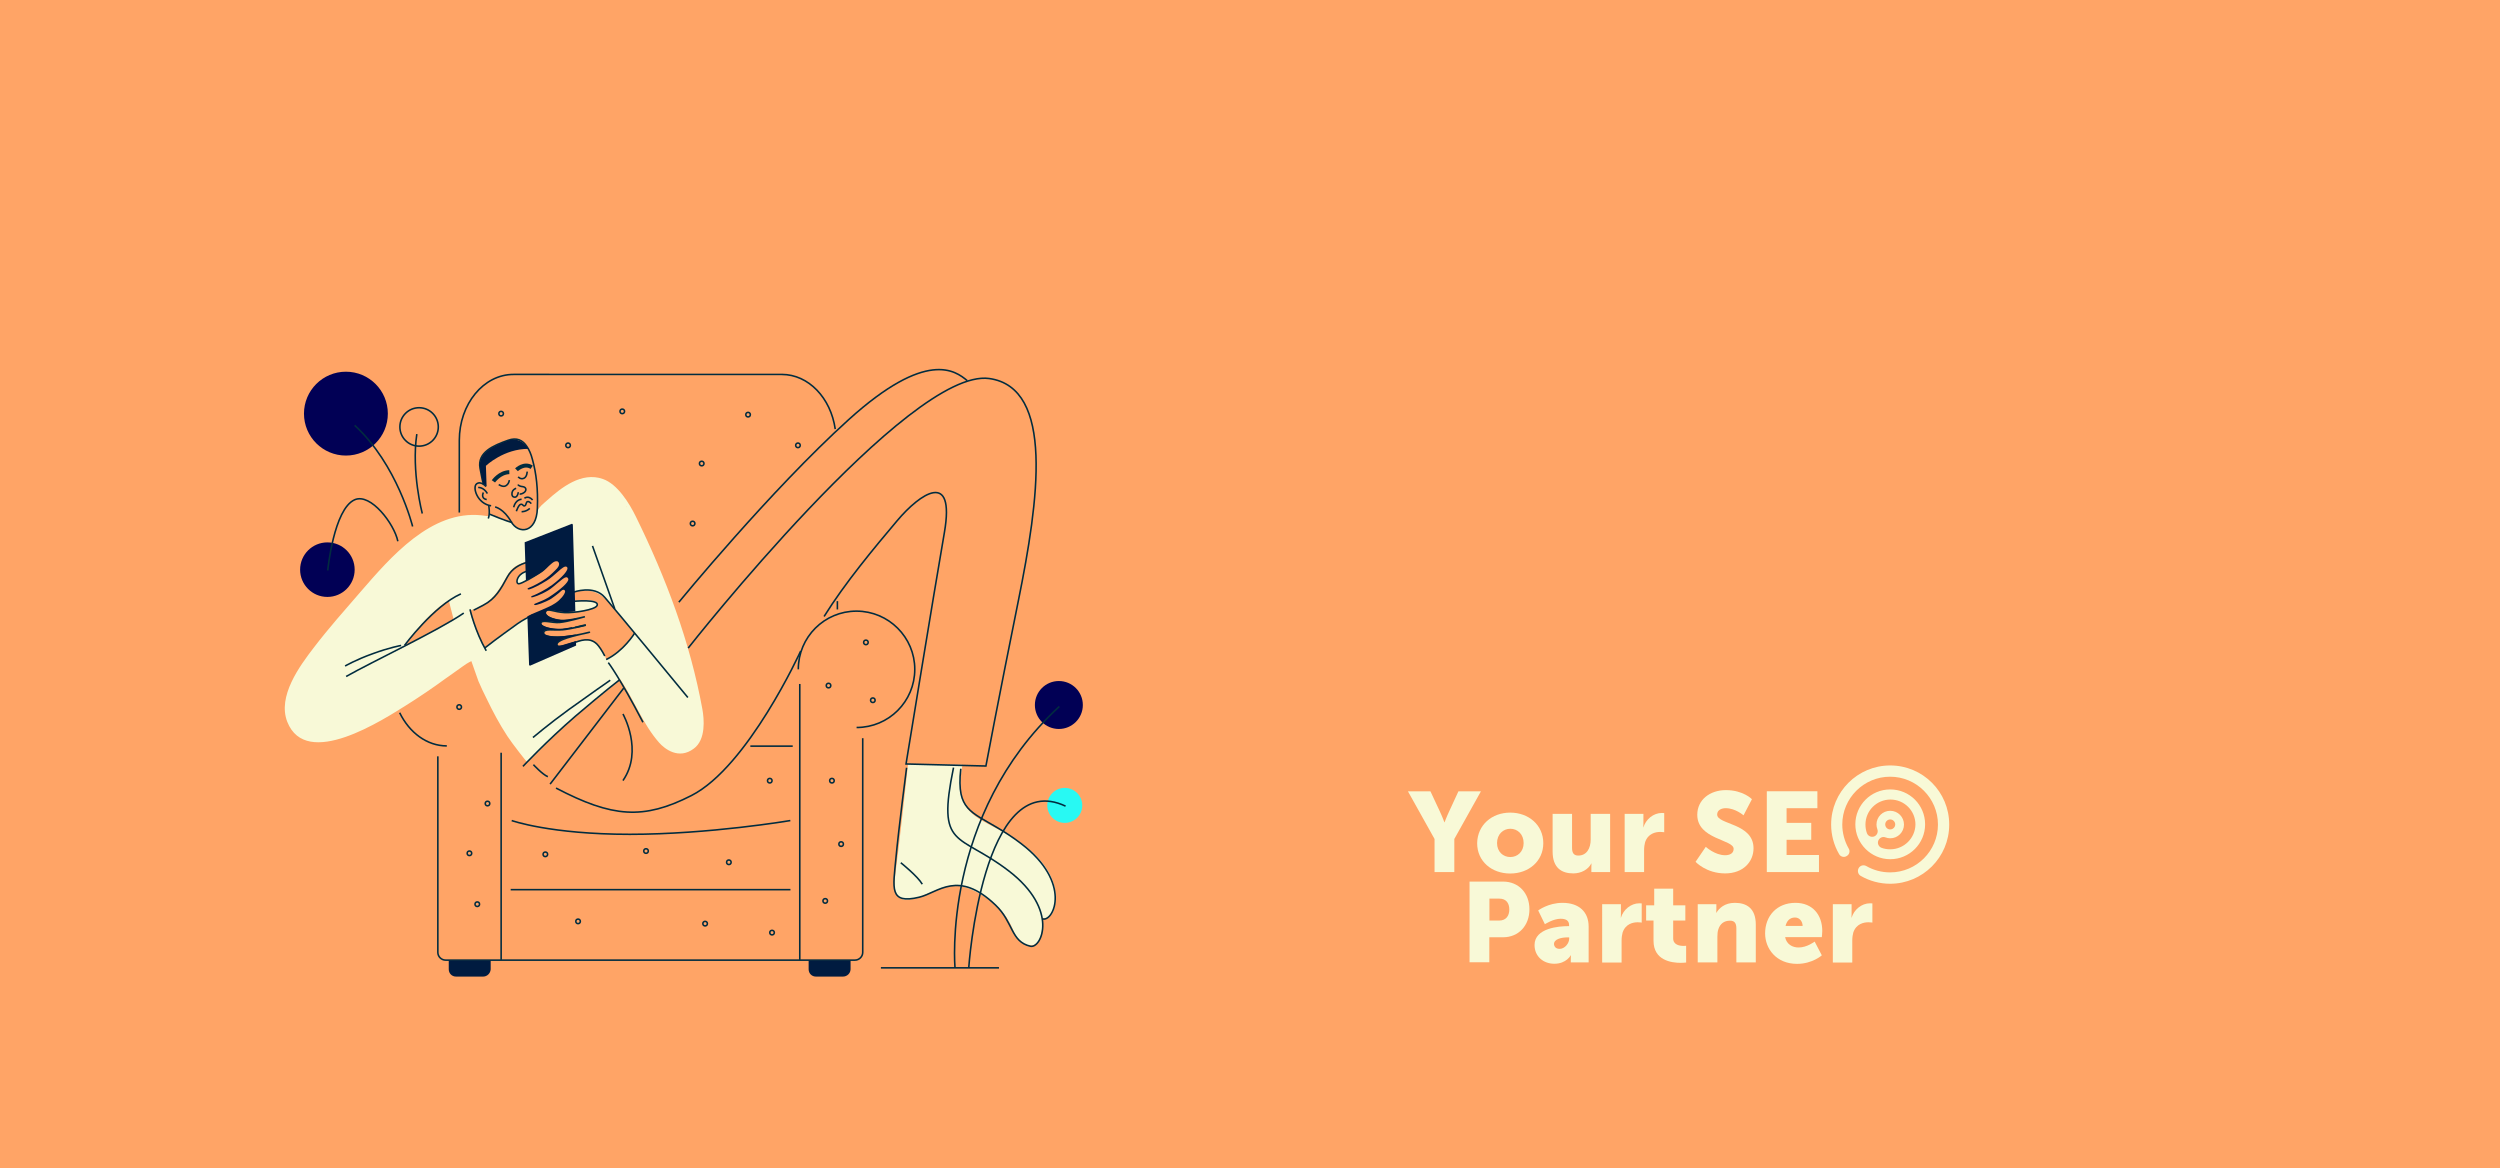 <?xml version="1.0" encoding="utf-8"?>
<!-- Generator: Adobe Illustrator 22.0.1, SVG Export Plug-In . SVG Version: 6.00 Build 0)  -->
<svg version="1.1" id="Layer_1" xmlns="http://www.w3.org/2000/svg" xmlns:xlink="http://www.w3.org/1999/xlink" x="0px" y="0px"
	 viewBox="0 0 2200 1028" style="enable-background:new 0 0 2200 1028;" xml:space="preserve">
<rect x="0" y="0" width="2200" height="1028" fill="#808080" stroke="none"/>
<style type="text/css">
	.st0{fill:#FFA466;}
	.st1{fill:#F8F9D7;}
	.st2{fill:none;stroke:#012C3F;stroke-width:1.403;stroke-miterlimit:10;}
	.st3{fill:none;stroke:#012C3F;stroke-width:1.403;stroke-linecap:round;stroke-linejoin:round;stroke-miterlimit:10;}
	.st4{fill:none;stroke:#012C3F;stroke-width:3.506;stroke-miterlimit:10;}
	.st5{fill:#001B40;}
	.st6{fill:#010055;}
	.st7{fill:#28F9F3;}
	.st8{fill:none;}
</style>
<g>
	<polyline class="st0" points="2200,0 0,0 0,1028 2200,1028 2200,0 	"/>
</g>
<g>
	<path class="st1" d="M799.1,672.4c0,0-8.8,80.4-10.8,93.6c-1.8,13.2-3.9,30.5,16.5,24.6c20.2-5.7,30.5-18.4,54.5-5.7
		c24,12.7,29.7,27.2,33.6,36.7c3.9,9.5,18.9,16.5,22.8,2.6c3.9-14,2.2-36.5-27.7-57.8c-29.9-21.3-52.7-24.4-54-53.6
		c-1.3-29.2,6.2-38.5,6.2-38.5L799.1,672.4z"/>
	<path class="st1" d="M927.6,800.1c-3.9,14-19.1,7-22.8-2.6c-3.9-9.5-8.8-20.2-32.9-32.9c-24-12.7-34.1,0-54.5,5.7
		c-20.4,5.7-18.4-11.4-16.5-24.8c1.3-9,5.7-47.9,8.4-72.7l37.6,0.2c-0.6,5.1-2.2,11.6-1.8,19.3c1.3,29.2,23.9,28.8,53.8,49.9
		C929,764,931.4,786.3,927.6,800.1z"/>
	<path class="st1" d="M505.2,528.8c0,0,19.6-2.6,20.7,2.6c0.9,5.1-21.7,7.2-21.7,7.2L505.2,528.8z"/>
	<path class="st1" d="M463,502.6c0,0-10.5,4.8-7.5,10.3c1.5,2.6,10.3-4.2,10.3-4.2L463,502.6z"/>
	<path class="st1" d="M618.1,624.1C607.3,565,586.3,509,559.5,454.5c-5.7-11.6-16-28.5-29-33c-18.7-6.6-36.5,7.5-49.4,19.1
		c-3.1,2.8-6.4,5.1-8.1,9c-1.7,3.5-0.6,6.8-3.1,10.5c-2.2,3.1-5.1,5.7-9.2,5.9c-5.3,0.4-10.5-6.2-10.5-6.2s-5-1.3-10.8-3.7
		c-2.6-1.1-8.8-3.7-8.8-3.7l-0.4,2c0,0-4.2-0.7-6.4-0.9c-44.4-4.8-80,36.7-106.6,67.4c-14,16.2-27.9,31.8-40.9,48.8
		c-12.7,16.5-32.3,43.1-23.5,65.5c16.7,42.4,83.9-1.5,106.6-15.8c11-7,21.8-14.3,32.3-22c5.3-3.9,10.6-7.3,15.8-11.2
		c4.2-3.1,7.3-4.4,7.3-4.4s5,14.3,6.2,17.6c2.2,5.1,4.6,10.3,7.2,15.4c5.5,11.4,11.2,22.2,18.2,32.9c4.4,6.8,17.3,23.1,17.4,22.9
		c2.9-2.4,10.6-9.9,13.2-12.5c6.6-6.6,13.8-14.3,20.2-19.8c16.3-14.3,31.8-26.2,48.5-40.6c12.3,18.2,20,39.6,34.3,55.8
		c5,5.7,17.4,15.2,30.5,5.3C621.4,650.9,619.6,632.5,618.1,624.1z M370.3,561.3c-4.6,2.6-12.3,6.6-15.6,8.4
		c11.2-14.9,24-31.6,40.2-41.3c1.1,4.4,4.4,17.1,4.4,17.1s-3.1,1.3-8.3,4.4C383.1,554.7,378.6,556.7,370.3,561.3z M551.6,445.8
		c0,1.1,0,1.1-0.2-0.4C551.5,445.7,551.5,445.7,551.6,445.8z M558.6,557.5c-3.9,3.5-6.2,8.4-9.9,12.1c-4.4,4.4-10.3,7.5-15.1,10.5
		c-2-4-4.8-9.7-7.9-12.7c-8.3-7.7-18.2-2.6-26.8,1.3c-4.8,2-8.6,5.7-13.2,6.4c-2.9,0.4-15.2,0.4-16.7-1.3c-2.8-2.9,1.7-9.7-4.4-14.1
		c3.9-3.1,9.4-6.4,6.8-12.3c-2.8-6.8-9.2-3.5-13.6-0.7c-5.3,3.5-10.5,7.3-15.6,11.2c-2.9,2.2-15.8,12.1-15.8,12.1s-3.3-5.7-6.1-12.3
		c-3.9-9.2-7.2-20.2-7-20.2c15.1-5.1,21.8-10.8,31.4-28.1c3.3-5.7,6.1-10.3,12.5-12.8c5.1-2.2,15.2-5.7,5.1-10.1
		c4.6-0.6,16,3.5,19.5-2.4c3.3-5.9-5.3-6.6-8.4-8.1c9-1.1,15.6-7.7,23.9-10.6c0.2,7.9,1.1,16,1.8,23.9c0.6,6.6,4.4,14.9,4.4,20.6
		c0,2.9-1.5,5-2,6.6c-0.4,1.1-4.4,1.1-3.5,3.9c1.3,3.7,8.6,0.2,11-0.2c12.1-2,19.5,1.7,27.5,10.3c3.5,3.9,6.6,8.1,9.5,12.3
		C548.2,545.2,556.4,554.1,558.6,557.5z"/>
	<g>
		<line class="st2" x1="736.9" y1="529" x2="736.9" y2="536.3"/>
		<path class="st2" d="M408.1,539.5c-22,15.2-80.6,42.8-103.5,55.8"/>
		<path class="st3" d="M484.5,494.5c-2,2-4,6.1-9.4,9.4c-3.7,2.4-7.2,4.4-10.1,6.1c-4.2,2.2-7.2,3.7-8.4,3.7c-2.9,0-2-5.9,2.6-9
			c1.3-0.9,3.3-1.7,5.3-2.4c4.8-1.7,10.3-3.1,9.9-5.9c-0.2-2-4.8-2.8-10.5-1.5c-6.1,1.5-13.4,5.3-17.4,12.8
			c-5.7,10.6-10.5,19.3-21.1,24.8c-1.5,0.7-4.4,2.2-8.1,4.2"/>
		<path class="st2" d="M426.5,570.3c11.4-9,24.2-18,29-21.5c4.4-3.1,9.2-5.5,13-7.5"/>
		<path class="st2" d="M356,567.9c0,0,25.7-34.7,49.6-45.3"/>
		<path class="st2" d="M605.6,570.3c0,0,194.2-246.9,264.9-237.2c57.6,8.1,43.5,107.2,25.7,195.3s-28.6,145.7-28.6,145.7l-70.3-1.8
			c0,0,24.2-148.5,33.8-203.9c9.5-55.4-21.5-34-41.5-10.3c-20,23.7-45.9,54.7-64.4,84.4"/>
		<path class="st2" d="M515.5,549.9c-1.1,0.4-5,1.3-9.4,2.2l0,0C510.3,551,514.4,550.1,515.5,549.9z"/>
		<path class="st2" d="M532.2,577.3c-2.4-4.8-5.3-9-7-10.6c-6.6-6.4-14.7-2.9-20.7-0.9c-7.7,2.4-13.2,4.6-14.3,2.2
			c-2.2-5.1,16.7-8.8,27.5-11.4c4.8-1.1-8.1,2.4-20.2,3.7c-9.9,0.9-19.3,0.2-19.1-3.3c0.2-4.4,9-2,16.5-2.8c5.7-0.6,20.6-4,20.6-4
			s-13.8,3.5-20.4,4c-9.2,0.6-19.6-2.2-19.3-5.5c0.6-4,9.4-0.4,16.5-0.9c7.5-0.7,22.4-5.1,22.4-5.1s-14.7,3.9-21.3,3.3
			c-6.4-0.6-14.9-3.5-13.4-7.5c1.5-3.9,7.2,0.2,17.1,0.6c7.7,0.4,26.6-2.4,28.3-6.2c2.6-6.1-20.9-3.7-20.9-3.7"/>
		<path class="st2" d="M504.7,521.1c0,0,18-6.6,27.5,4.6c7.2,8.1,73.1,88.1,73.1,88.1"/>
		<line class="st2" x1="521.4" y1="480.4" x2="541" y2="535.8"/>
		<path class="st2" d="M558.4,557.3c0,0-9.7,15.8-25,23.1"/>
		<path class="st2" d="M413.6,536.2c0,0,4.4,19.3,14.3,36.5"/>
		<path class="st2" d="M425.4,426.2c0,0,0,0-0.2-0.7l0,0c-0.4-1.3-1.1-4.6-2.8-13.6c-2.4-13.8,11.6-19.8,24.6-24.4
			c7.7-2.8,13-0.2,16.7,5.5c2,2.9,3.7,6.8,4.8,11.2c3.5,12.5,5,26.1,4.4,43c-0.7,22.2-16.7,23.1-23.1,11.9
			c-6.4-11.4-14.1-13-14.1-13"/>
		<path class="st2" d="M427.7,428.2c0,0-4.4-5.3-8.3-2.4c-3.9,2.9,0.6,17.6,12.8,19.3"/>
		<path class="st2" d="M430.1,444.9c0,0,1.3,7-0.4,11.4"/>
		<path class="st2" d="M438.9,426.4c0,0,3.7,2.6,6.2,1.1c2.9-1.7,3.1-5,3.1-5"/>
		<path class="st2" d="M456,419.6c0,0,2,2.6,5,1.3c2.9-1.3,2.9-5.9,2.9-5.9"/>
		<path class="st2" d="M455.8,426.4c0,0,0.6,1.5,4,1.8c3.5,0.4,3.7,3.3,1.7,5c-1.5,1.1-2.9,1.7-4.2,1.5"/>
		<path class="st2" d="M454.2,429.7c0,0-2.2,0.7-3.1,2.4c-0.9,1.7-0.9,4.2,0.6,5.1c1.3,0.7,2.6,0.2,3.1-0.6c1.1-1.3,1.3-3.5,1.3-3.5
			"/>
		<path class="st2" d="M454.4,449.9c0,0,2-5.9,3.9-6.1c2-0.4,2,2,3.5,1.3c1.5-0.7,0.9-3.5,2.6-3.7s3.1,1.8,3.1,1.8"/>
		<path class="st2" d="M459,450.3c0,0,3.9,0.2,7.2-2.9"/>
		<path class="st2" d="M459,439.4c0,0-5.1-0.2-7,7"/>
		<path class="st2" d="M461.5,438.5c0,0,3.3-2.9,7.2,1.5"/>
		<path class="st4" d="M434.2,423.6c0,0,5.5-7.9,14-8.1"/>
		<path class="st4" d="M454.5,413.4c0,0,6.8-6.6,13.4-2.2"/>
		<path class="st5" d="M465.2,395c-21.8-0.2-37.6,14.9-37.6,14.9l0.6,18l-2.9-2.2l0,0c-0.4-1.3-1.1-4.6-2.8-13.6
			c-2.4-13.8,12.7-20.2,24.6-24.4C454.5,384.9,460.8,388.6,465.2,395z"/>
		<path class="st2" d="M420.8,429c0,0,4.6-0.6,8.1,5.3"/>
		<path class="st2" d="M425.4,433.4c0,0-2.8,5.1,2.9,6.2"/>
		<path class="st2" d="M545,598.4c0,0-13.4,10.3-38.7,31.9c-25.1,21.7-46.1,44.1-46.1,44.1"/>
		<line class="st2" x1="548.9" y1="605.5" x2="484.1" y2="690"/>
		<path class="st2" d="M839.1,675.5c-14.9,72.3,4,56.7,48.6,90.9s28.8,68.5,19.1,66.3c-17.4-4-14.9-21.1-30.7-36.2
			c-33-31.6-50.5-11-67-7c-27,6.6-23.1-8.1-20.7-34.1c2.4-26.1,9.4-79.8,9.4-79.8"/>
		<path class="st2" d="M917.7,808.7c9.7,2.2,25.7-32.1-19.1-66.3c-30.3-23.1-48.6-23.5-52.9-43.7c-1.1-5.5-1.3-12.7-0.2-22.2"/>
		<line class="st2" x1="441" y1="844.7" x2="441" y2="662.4"/>
		<path class="st2" d="M385.3,665.6v172.5c0,3.7,3.1,6.8,6.8,6.8c46.3,0,314.1,0,360.3,0c3.7,0,6.8-3.1,6.8-6.8V649.6"/>
		<line class="st2" x1="703.8" y1="844.7" x2="703.8" y2="601.9"/>
		<path class="st2" d="M393.2,656.4c-17.4,0-32.9-11.6-41.5-29.2"/>
		<path class="st2" d="M404.2,451v-63.5c0-31.9,21.3-58,47.7-58H688c23.5,0,43.1,20.7,47,48.1"/>
		<path class="st2" d="M450.3,722.1c0,0,34.1,12.1,103.9,12.1s141.3-12.1,141.3-12.1"/>
		<line class="st2" x1="697.6" y1="656.6" x2="660.3" y2="656.6"/>
		<line class="st2" x1="449.4" y1="782.9" x2="695.6" y2="782.9"/>
		<g>
			<path class="st5" d="M425.2,859.4h-23.9c-3.7,0-6.4-2.9-6.4-6.4v-7.7h36.9v7.7C431.6,856.5,428.7,859.4,425.2,859.4z"/>
		</g>
		<g>
			<path class="st5" d="M741.8,859.4H718c-3.7,0-6.4-2.9-6.4-6.4v-7.7h36.9v7.7C748.4,856.5,745.5,859.4,741.8,859.4z"/>
		</g>
		<path class="st5" d="M507,568.1l-0.2-4l-0.7,0.2l-0.7,0.2c-0.4,0.2-0.6,0.2-0.9,0.4h-0.4c-1.1,0.4-2,0.6-2.9,0.9
			c-4.8,1.5-8.8,2.9-10.3,2.2c-0.2-0.2-0.4-0.2-0.4-0.6c-0.2-0.6-0.2-1.1,0.2-1.7c2.8-4.2,16-6.6,16-6.6v-0.7c0,0-12.3,1.8-15.6,1.8
			c-5.5,0-10.3-0.7-11.7-2c-0.4-0.4-1.1-1.3-1.1-1.7c0.2-2.2,2.9-2.6,8.4-2.4c2.4,0.2,5.5,0.2,8.3,0c1.3-0.2,4.2-0.4,8.6-1.3
			l-0.2-0.9c-3.7,0.7-6.4,1.1-8.3,1.3c-7.3,0.6-16-1.1-18.2-3.5c-0.4-0.4-0.6-1.1-0.6-1.3c0-0.4,0.2-1.1,0.4-1.3
			c1.1-0.9,4.2-0.6,7.2-0.2c2.8,0.4,5.7,0.7,8.6,0.6c2.9-0.2,7-0.9,12.5-2.2l1.3-0.4v-0.7l-1.3,0.4c-5.1,0.9-9.7,1.3-12.1,0.9
			c-5-0.6-10.6-2.4-12.1-5c-0.4-0.6-0.6-1.7-0.2-2.2c0.7-1.8,2.9-1.8,7.2-0.9c2.6,0.6,5.7,1.1,9.7,1.3c1.8,0,8.8-0.6,8.8-0.6
			l-2.2-76.5l0,0l-0.7-0.7l-41.7,16.3l1.1,33.6c0,0,7.5-2.9,13.4-7.2c7.5-5.1,10.1-9.9,13.6-9.7c1.8,0,2.2,1.7,2.2,2.6
			c0,1.3-0.7,2.8-3.3,5.3c-0.2,0.2-4,4.2-8.3,7.3c-3.9,2.9-12.1,7.2-14.9,8.1c0,0-1.5,0.6-1.3,1.1s1.3,0.6,2.2,0.2
			c2.4-0.7,8.3-3.5,14.7-7.5c3.7-2.2,7-5.5,9.9-7.9c3.1-2.8,6.6-5.9,8.1-3.9c1.7,2.4-4.8,9.2-13,15.4c-6.2,4.6-13.2,7.9-16.2,9.2
			c-2.2,0.7-2.9,1.3-2.4,1.8c0.7,0.7,8.6-2.2,15.2-6.2c4.8-2.9,12.7-11.2,15.4-11.4c1.1-0.2,1.8,0.7,2,1.5
			c0.7,2.8-7.3,9.7-17.3,16.2c-3.3,2-7,3.5-9.7,4.6c-2.9,1.1-2.8,1.1-2.9,1.5l-0.2,0.4l0.4,0.2c0.9,0.7,9.2-2.2,14.7-5.5
			c2.6-1.7,5-3.7,6.8-5.1c1.5-1.3,2.8-2.8,3.9-2.8c1.3,0,1.5,1.1,1.5,1.7c-0.4,2.6-4.2,7.2-8.6,10.1c-4,2.8-9.7,4.8-14,6.8
			c-2.4,1.1-6.1,2.4-9.4,4.2l-0.4,0.2c-0.2,0-0.4,0.2-0.4,0.2l-0.4,0.2l1.5,42.8l0,0l0.7,0.7l0,0L507,568.1z"/>
		<circle class="st2" cx="547.6" cy="362" r="2"/>
		<circle class="st2" cx="617.5" cy="407.9" r="2"/>
		<circle class="st2" cx="658.3" cy="364.9" r="2"/>
		<circle class="st2" cx="499.9" cy="391.9" r="2"/>
		<circle class="st2" cx="441" cy="364" r="2"/>
		<circle class="st2" cx="609.5" cy="460.7" r="2"/>
		<path class="st2" d="M404.1,620.2c1.1,0,2,0.9,2,2c0,1.1-0.9,2-2,2c-1.1,0-2-0.9-2-2C402,621.1,403,620.2,404.1,620.2z"/>
		<circle class="st2" cx="429" cy="707.1" r="2"/>
		<circle class="st2" cx="413.1" cy="750.9" r="2"/>
		<circle class="st2" cx="420" cy="795.7" r="2"/>
		<circle class="st2" cx="479.9" cy="751.8" r="2"/>
		<circle class="st2" cx="568.5" cy="748.9" r="2"/>
		<circle class="st2" cx="620.5" cy="812.8" r="2"/>
		<circle class="st2" cx="508.7" cy="810.8" r="2"/>
		<circle class="st2" cx="641.4" cy="758.8" r="2"/>
		<circle class="st2" cx="762" cy="565.3" r="2"/>
		<circle class="st2" cx="729.1" cy="603.3" r="2"/>
		<circle class="st2" cx="740.2" cy="742.8" r="2"/>
		<circle class="st2" cx="732.1" cy="687" r="2"/>
		<circle class="st2" cx="679.4" cy="820.7" r="2"/>
		<circle class="st2" cx="726.2" cy="792.8" r="2"/>
		<circle class="st2" cx="677.4" cy="687" r="2"/>
		<circle class="st2" cx="702.2" cy="391.9" r="2"/>
		<circle class="st2" cx="768.1" cy="616.2" r="2"/>
		<path class="st2" d="M537,598.6c0,0-19.3,13.4-36.3,25.7C483.7,636.6,469,649,469,649"/>
		<path class="st2" d="M792.7,759.2c0,0,14.9,11.9,18.9,18.9"/>
		<path class="st2" d="M702.5,589c0-28.3,22.9-51.2,51.2-51.2S805,560.8,805,589c0,28.3-22.9,51.2-51.2,51.2"/>
		<path class="st2" d="M303.7,586.1c0,0,9.4-5.5,24.2-10.8c14.9-5.5,25.1-7.3,25.1-7.3"/>
		<path class="st2" d="M565.8,635.6c-20.9-40.2-30.5-52.5-30.5-52.5"/>
		<path class="st2" d="M430.9,452.5c0,0,14.7,6.2,19.8,7.3"/>
	</g>
	<ellipse class="st6" cx="931.8" cy="620.4" rx="21.1" ry="21.1"/>
	
		<ellipse transform="matrix(0.498 -0.867 0.867 0.498 -143.627 1168.444)" class="st7" cx="937" cy="708.2" rx="15.4" ry="15.4"/>
	<line class="st2" x1="775.2" y1="851.7" x2="879.1" y2="851.7"/>
	<path class="st2" d="M852.5,851.7c0,0,11.9-176.8,85.2-142.3"/>
	<path class="st2" d="M840.4,851.7c0,0-11.9-134.4,91.8-230"/>
	<circle class="st6" cx="288.1" cy="501.3" r="24"/>
	<ellipse class="st6" cx="304.4" cy="364" rx="36.9" ry="36.9"/>
	<path class="st2" d="M363.1,463.3c0,0-13.4-54.5-51-89"/>
	<path class="st2" d="M288.4,502c0,0,5.3-54.1,23.7-62.2c14.1-6.2,34.9,21.3,38,36.5"/>
	<path class="st2" d="M371.6,451.9c0,0-9.7-36.9-4.8-69.9"/>
	<circle class="st2" cx="368.8" cy="375.7" r="16.9"/>
	<path class="st2" d="M469.4,672.9c0,0,7.9,8.6,12.7,10.6"/>
	<path class="st2" d="M704.6,572.9c0,0-46.4,101.9-96.2,127.2c-42.2,21.5-69.6,19.3-119.1-6.6"/>
	<path class="st2" d="M597.4,529.9c0,0,80.6-98.4,149.4-160.6s94-43,104.4-34.3"/>
	<path class="st2" d="M548.2,628.3c0,0,18.2,32.3,0,58.6"/>
</g>
<g>
	<g>
		<path class="st1" d="M1663.4,673.6c-28.7,0-52,23.3-52,52c0,9.1,2.4,18.1,7,26c1.3,2.4,4.4,3.2,6.7,1.7c2.4-1.3,3.2-4.4,1.7-6.7
			c-3.6-6.3-5.6-13.7-5.6-21c0-23.2,18.9-42.1,42.1-42.1s42.1,18.9,42.1,42.1c0,23.2-18.9,42.1-42.1,42.1c-7.4,0-14.6-1.9-21-5.6
			c-2.4-1.3-5.4-0.5-6.7,1.9c-1.3,2.4-0.5,5.4,1.7,6.7c7.9,4.6,16.9,7,26,7c28.7,0,52-23.3,52-52
			C1715.4,696.9,1692.1,673.6,1663.4,673.6z M1663.4,694.7c-17,0-30.7,13.8-30.7,30.7s13.8,30.7,30.7,30.7c17,0,30.7-13.8,30.7-30.7
			C1694.1,708.5,1680.5,694.7,1663.4,694.7z M1663.4,747.4c-2.5,0-5.2-0.4-7.6-1.3c-2.5-0.9-3.9-3.8-2.9-6.3
			c0.9-2.5,3.8-3.9,6.3-2.9c1.3,0.5,2.7,0.8,4.2,0.8c6.7,0,12.1-5.4,12.1-12.1c0-6.7-5.4-12.1-12.1-12.1s-12.1,5.4-12.1,12.1
			c0,1.5,0.3,2.8,0.8,4.2c0.9,2.5-0.4,5.4-2.9,6.3s-5.4-0.4-6.3-2.9c-0.9-2.4-1.3-5.1-1.3-7.6c0-12.1,9.8-22,22-22
			c12.1,0,22,9.8,22,22C1685.4,737.6,1675.5,747.4,1663.4,747.4z M1659,725.5c0-2.4,2-4.4,4.4-4.4c2.4,0,4.4,2,4.4,4.4
			s-2,4.4-4.4,4.4C1661,730,1659,727.9,1659,725.5z"/>
	</g>
</g>
<g>
	<polygon class="st8" points="1319.9,613.9 1329.1,613.9 1329.1,613.9 	"/>
</g>
<g>
	<path class="st1" d="M1262.4,738.3l-23.4-41.9h19.8l8,17.1c2.3,4.8,4.3,10.2,4.3,10.2h0.1c0,0,2-5.4,4.3-10.2l7.9-17.1h19.8
		l-23.4,41.9v29.1h-17.4V738.3z"/>
	<path class="st1" d="M1329,715.1c16.2,0,29.1,10.9,29.1,26.9c0,15.9-12.9,26.7-29.1,26.7c-16.2,0-29.1-10.6-29.1-26.7
		C1300.2,725.8,1313,715.1,1329,715.1z M1329.1,754.2c6.3,0,11.7-4.7,11.7-12.3c0-7.8-5.4-12.6-11.7-12.6c-6.3,0-11.7,4.8-11.7,12.6
		C1317.4,749.6,1322.8,754.2,1329.1,754.2z"/>
	<path class="st1" d="M1366.3,716.2h17.1v30c0,4.8,1.9,6.7,5.5,6.7c7.4,0,10.9-6.4,10.9-14.1v-22.6h17.1v51.2h-16.5v-4.4
		c0-1.7,0.1-3.2,0.1-3.2h-0.1c-2.8,5.5-9.1,8.8-15.9,8.8c-10.2,0-18.2-4.8-18.2-19.2V716.2z"/>
	<path class="st1" d="M1429.7,716.2h16.5v8.7c0,1.7-0.1,3.2-0.1,3.2h0.1c2.1-7,8.7-12.7,16.3-12.7c0.9,0,2,0.1,2,0.1v16.9
		c0,0-1.3-0.3-3.5-0.3c-4,0-10.7,1.3-13.3,9c-0.5,1.9-0.9,4.2-0.9,7v19.3h-17.1V716.2z"/>
	<path class="st1" d="M1501.1,745.2c0,0,8,7.4,17,7.4c3.6,0,7.5-1.3,7.5-5.6c0-8.4-32-8.2-32-30c0-13.1,11-21.7,25.2-21.7
		c15.3,0,22.9,8,22.9,8l-7.4,14.2c0,0-7.1-6.3-15.7-6.3c-3.6,0-7.5,1.6-7.5,5.6c0,9,32,7.4,32,29.7c0,11.8-9,22.1-25,22.1
		c-16.7,0-26-10.2-26-10.2L1501.1,745.2z"/>
	<path class="st1" d="M1554.8,696.3h44.5v14.9h-27.1v12.9h21.7v14.9h-21.7v13.4h28.5v15h-45.9V696.3z"/>
	<path class="st1" d="M1293.2,775.8h29.5c13.8,0,23.2,10.2,23.2,24.4c0,14.2-9.4,24.6-23.2,24.6h-12.1v22h-17.4V775.8z
		 M1319.2,810.1c6,0,9-4,9-9.8c0-5.6-2.9-9.5-8.7-9.5h-8.8v19.3H1319.2z"/>
	<path class="st1" d="M1380.1,815h0.7v-0.9c0-4.3-3.2-5.6-7.5-5.6c-6.4,0-13.8,4.8-13.8,4.8l-5.9-12.1c0,0,8.8-6.7,21.4-6.7
		c14.5,0,23,7.9,23,20.9v31.5h-15.7v-3.1c0-1.7,0.1-3.2,0.1-3.2h-0.1c0,0-3.8,7.5-14.5,7.5c-9.5,0-17.4-6.3-17.4-16.5
		C1350.4,816.6,1372.1,815,1380.1,815z M1372.5,835c4.4,0,8.4-4.8,8.4-9v-1.1h-1.6c-5.5,0-11.8,1.6-11.8,5.9
		C1367.7,833.1,1369.2,835,1372.5,835z"/>
	<path class="st1" d="M1409.9,795.7h16.5v8.7c0,1.7-0.1,3.2-0.1,3.2h0.1c2.1-7,8.7-12.7,16.3-12.7c0.9,0,2,0.1,2,0.1v16.9
		c0,0-1.3-0.3-3.5-0.3c-4,0-10.7,1.3-13.3,9c-0.5,1.9-0.9,4.2-0.9,7V847h-17.1V795.7z"/>
	<path class="st1" d="M1455.2,810.1h-6.6v-13.4h7.1v-14.7h16.7v14.7h10.7v13.4h-10.7v15.7c0,5.8,5.9,6.6,9.1,6.6
		c1.3,0,2.3-0.1,2.3-0.1V847c0,0-1.9,0.3-4.7,0.3c-8.2,0-24-2.1-24-19.4V810.1z"/>
	<path class="st1" d="M1493.9,795.7h16.5v4.4c0,1.7-0.1,3.2-0.1,3.2h0.1c2.4-4,7.2-8.8,16.3-8.8c10.3,0,18.4,4.8,18.4,19.2v33.2
		h-17.1v-30c0-4.8-1.9-6.7-5.6-6.7c-5.4,0-8.7,2.9-10.2,7.4c-0.7,2-0.9,4.3-0.9,6.7v22.6H1494v-51.2H1493.9z"/>
	<path class="st1" d="M1580,794.5c15.1,0,23.6,10.6,23.6,24.8c0,1.7-0.4,5.4-0.4,5.4h-32.3c1.3,6.3,6.4,9.1,11.9,9.1
		c7.4,0,14.1-5.2,14.1-5.2l6.3,12.1c0,0-8.3,7.5-21.8,7.5c-18.2,0-28.1-13.3-28.1-26.8C1553.3,806.2,1563.5,794.5,1580,794.5z
		 M1586.3,814.8c0-3.9-2.7-7.4-6.7-7.4c-5,0-7.4,3.6-8.3,7.4H1586.3z"/>
	<path class="st1" d="M1612.9,795.7h16.5v8.7c0,1.7-0.1,3.2-0.1,3.2h0.1c2.1-7,8.7-12.7,16.3-12.7c0.9,0,2,0.1,2,0.1v16.9
		c0,0-1.3-0.3-3.5-0.3c-4,0-10.7,1.3-13.3,9c-0.5,1.9-0.9,4.2-0.9,7V847h-17.1V795.7z"/>
</g>
</svg>
